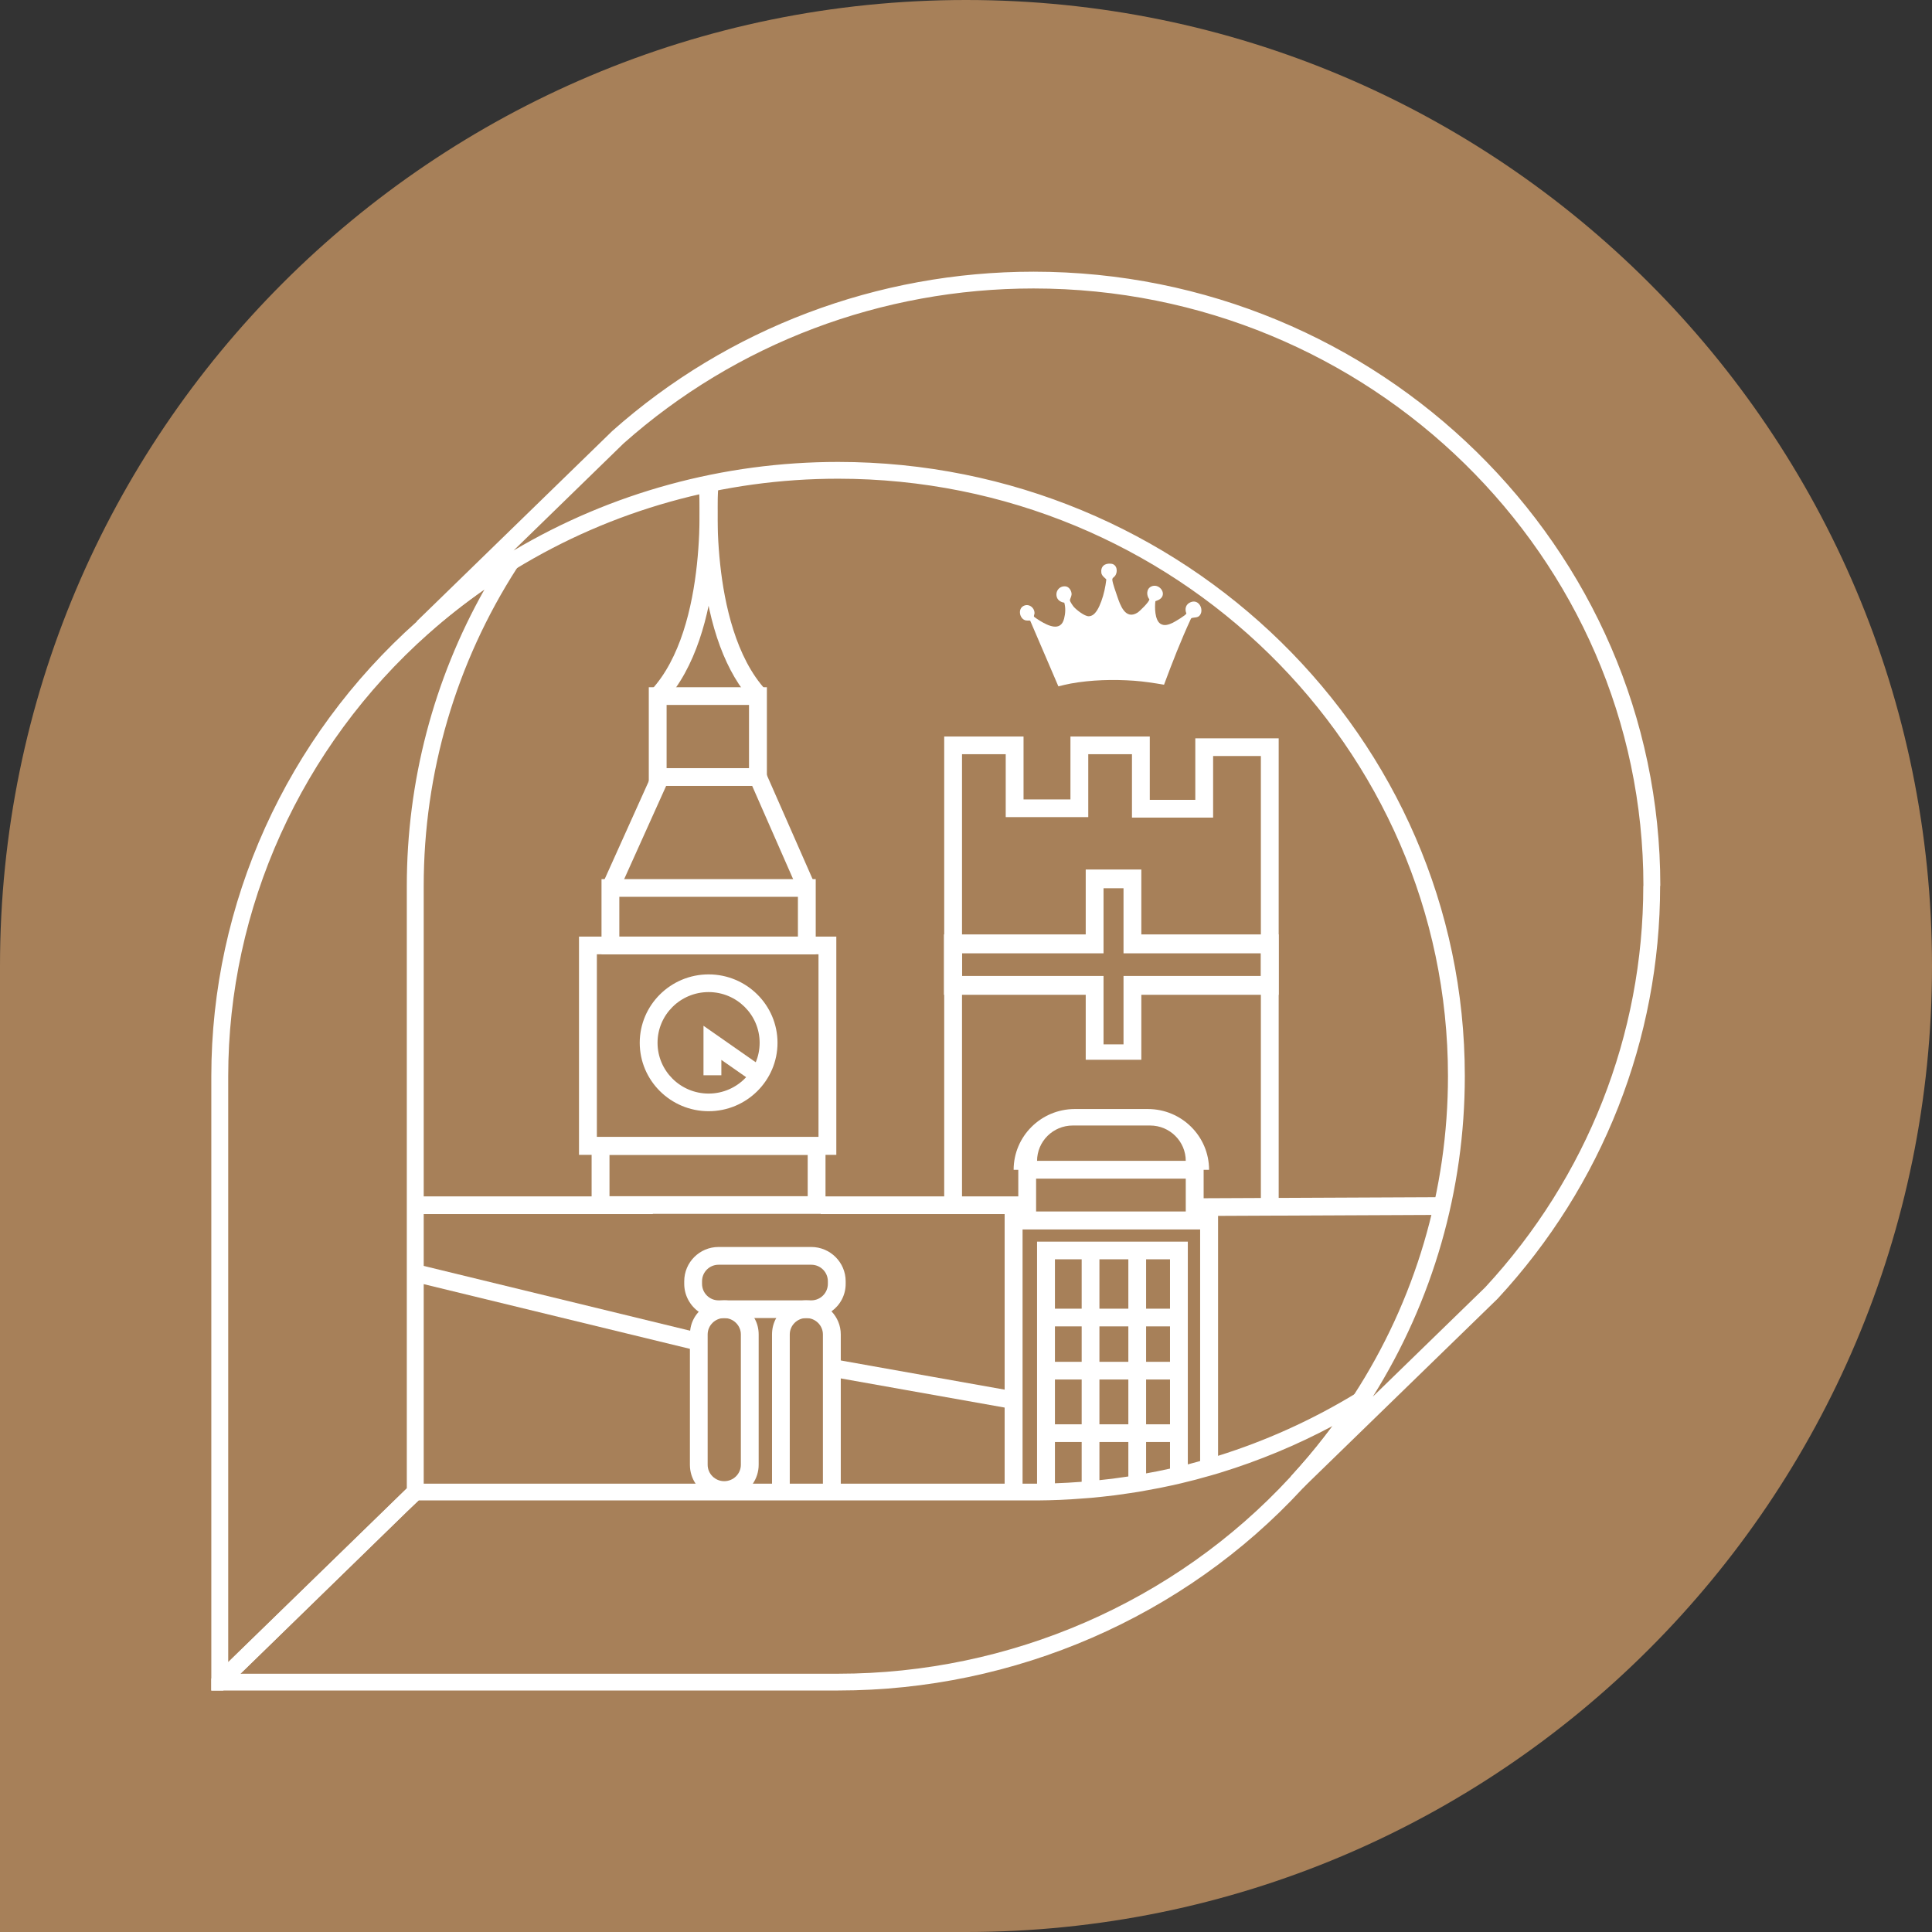 <?xml version="1.0" encoding="UTF-8"?> <svg xmlns="http://www.w3.org/2000/svg" width="32" height="32" viewBox="0 0 32 32" fill="none"><rect x="0" y="0" width="32" height="32" fill="#333333" stroke="none"/><path d="M0 16C0 7.163 7.163 0 16 0V0C24.837 0 32 7.163 32 16V16C32 24.837 24.837 32 16 32H0V16Z" fill="#A78059"></path><path d="M8.46 9.307L8.39 9.193C7.859 9.518 7.361 9.886 6.911 10.288C6.909 10.29 6.908 10.291 6.906 10.293C4.742 12.217 3.5 14.963 3.5 17.827V28H3.697L3.982 27.722L4.08 27.627L6.746 25.028L7.018 24.769V14.676C7.018 12.799 7.552 10.98 8.563 9.409L8.564 9.409C8.57 9.401 8.575 9.392 8.58 9.384L8.46 9.307ZM6.738 14.676V24.651L3.78 27.53V17.827C3.78 15.04 4.989 12.367 7.097 10.495C7.387 10.236 7.698 9.992 8.024 9.764C7.181 11.259 6.738 12.944 6.738 14.676Z" fill="white"></path><path d="M22.663 23.252L22.54 23.189V23.052L22.479 23.053L22.444 23.087C22.44 23.089 22.436 23.092 22.432 23.094C21.725 23.522 20.966 23.866 20.175 24.113C20.162 24.118 20.148 24.121 20.135 24.125L20.097 24.136C20.024 24.158 19.952 24.18 19.878 24.199C19.865 24.203 19.853 24.206 19.84 24.21C19.785 24.226 19.73 24.24 19.674 24.255L19.64 24.264C19.554 24.285 19.467 24.305 19.379 24.325C19.369 24.327 19.359 24.329 19.349 24.331C19.228 24.358 19.106 24.383 18.983 24.404C18.975 24.407 18.967 24.408 18.958 24.409C18.869 24.426 18.78 24.441 18.689 24.455C18.681 24.456 18.674 24.457 18.667 24.458C18.497 24.484 18.349 24.503 18.21 24.516H18.209L18.192 24.518C18.101 24.528 18.009 24.537 17.916 24.543C17.912 24.543 17.908 24.544 17.904 24.544C17.764 24.555 17.62 24.563 17.473 24.568C17.375 24.572 17.277 24.573 17.177 24.574H6.821L3.78 27.531L3.5 27.804V28H13.884C16.807 28 19.61 26.782 21.569 24.661L21.598 24.629L21.609 24.618C21.7 24.518 21.791 24.417 21.875 24.315C21.969 24.203 22.061 24.091 22.149 23.977C22.238 23.866 22.326 23.747 22.409 23.628C22.455 23.566 22.497 23.505 22.532 23.449C22.575 23.39 22.616 23.329 22.655 23.267L22.654 23.266L22.663 23.252ZM21.961 23.764C21.96 23.767 21.958 23.769 21.955 23.772C21.946 23.784 21.937 23.795 21.929 23.806C21.853 23.904 21.774 24.002 21.694 24.098C21.675 24.119 21.657 24.141 21.639 24.162C21.601 24.207 21.561 24.253 21.522 24.297C21.482 24.343 21.441 24.388 21.401 24.433L21.381 24.454L21.367 24.469C19.456 26.537 16.729 27.722 13.884 27.722H3.982L4.08 27.627L6.747 25.031L6.934 24.852H17.178C17.436 24.85 17.687 24.84 17.925 24.82C18.025 24.814 18.124 24.805 18.223 24.794L18.253 24.791C18.392 24.777 18.542 24.758 18.708 24.732C18.81 24.718 18.909 24.701 19.008 24.682C19.143 24.659 19.276 24.632 19.408 24.603C19.509 24.581 19.609 24.558 19.707 24.532C19.778 24.516 19.846 24.497 19.915 24.477C20.003 24.454 20.089 24.429 20.177 24.403L20.216 24.391C20.859 24.193 21.479 23.935 22.07 23.62H22.07C22.071 23.619 22.072 23.619 22.073 23.618C22.036 23.668 21.999 23.717 21.961 23.764Z" fill="white"></path><path d="M21.581 24.646L21.38 24.453C21.767 24.035 22.117 23.584 22.419 23.113C23.442 21.537 23.983 19.708 23.983 17.824C23.983 12.368 19.451 7.929 13.881 7.929C11.985 7.929 10.136 8.447 8.534 9.427C8.017 9.743 7.533 10.101 7.094 10.492L6.903 10.29L10.143 7.137C12.056 5.437 14.534 4.5 17.119 4.5C22.843 4.5 27.5 9.064 27.5 14.673H27.22C27.22 9.217 22.689 4.778 17.119 4.778C14.602 4.778 12.191 5.689 10.329 7.344L8.507 9.118C10.125 8.158 11.98 7.651 13.881 7.651C19.605 7.651 24.262 12.215 24.262 17.824C24.262 19.709 23.736 21.541 22.739 23.132L24.599 21.323C26.289 19.498 27.218 17.137 27.218 14.673H27.497C27.497 17.207 26.542 19.635 24.808 21.508L24.796 21.52L21.581 24.646Z" fill="white"></path><path d="M9.59 19.128H13.852V15.513H9.59V19.128ZM9.886 15.806H13.557V18.833H9.886V15.806Z" fill="white"></path><path d="M11.737 16.139C11.108 16.139 10.596 16.647 10.596 17.272C10.596 17.897 11.108 18.405 11.737 18.405C12.366 18.405 12.878 17.897 12.878 17.272C12.878 16.647 12.366 16.139 11.737 16.139ZM12.358 17.842C12.203 18.009 11.982 18.113 11.737 18.113C11.27 18.113 10.891 17.736 10.891 17.272C10.891 16.808 11.27 16.432 11.737 16.432C12.203 16.432 12.582 16.808 12.582 17.272C12.582 17.387 12.559 17.496 12.517 17.595C12.479 17.686 12.425 17.769 12.358 17.841L12.358 17.842Z" fill="white"></path><path d="M12.485 17.93L11.948 17.555V17.81H11.652V16.99L12.654 17.69L12.485 17.93Z" fill="white"></path><path d="M9.963 15.807H13.511V14.561H9.963V15.807ZM10.258 14.854H13.216V15.513H10.258V14.854Z" fill="white"></path><path d="M9.799 20.105H13.673V18.832H9.799V20.105ZM13.378 19.813H10.095V19.127H13.378V19.813Z" fill="white"></path><path d="M10.245 14.768L9.976 14.648L10.843 12.723H12.651L13.498 14.649L13.227 14.767L12.458 13.016H11.034L10.245 14.768Z" fill="white"></path><path d="M10.746 13.016H12.702V11.383H10.746V13.016ZM11.041 11.676H12.406V12.723H11.041V11.676Z" fill="white"></path><path d="M11.002 11.63L10.785 11.431C11.753 10.386 11.576 8.06 11.574 8.037L11.868 8.013C11.876 8.114 12.057 10.491 11.002 11.63Z" fill="white"></path><path d="M12.47 11.63C12.024 11.148 11.743 10.39 11.635 9.379C11.555 8.635 11.602 8.038 11.604 8.013L11.899 8.037C11.898 8.042 11.851 8.636 11.929 9.353C11.999 10.003 12.187 10.891 12.687 11.431L12.47 11.63Z" fill="white"></path><path d="M16.866 20.361H19.936V19.23H16.866V20.361ZM17.161 19.522H19.64V20.068H17.161V19.522Z" fill="white"></path><path d="M16.64 20.068V24.713H17.177C17.426 24.711 17.673 24.701 17.916 24.683C18.015 24.675 18.113 24.667 18.21 24.656C18.215 24.656 18.219 24.656 18.223 24.654H16.937V20.361H19.878V24.344C19.978 24.317 20.075 24.288 20.175 24.259V20.068H16.64Z" fill="white"></path><path d="M17.177 20.565V24.713C17.426 24.711 17.673 24.701 17.916 24.682C18.015 24.675 18.113 24.666 18.21 24.656C18.215 24.656 18.219 24.656 18.223 24.654H17.473V20.858H19.379V24.467C19.478 24.446 19.576 24.422 19.674 24.398V20.565H17.177Z" fill="white"></path><path d="M18.21 20.783V24.656C18.113 24.667 18.015 24.675 17.916 24.682V20.783H18.21Z" fill="white"></path><path d="M18.983 20.783H18.689V24.654H18.983V20.783Z" fill="white"></path><path d="M19.526 21.676H17.396V21.969H19.526V21.676Z" fill="white"></path><path d="M19.526 22.556H17.396V22.849H19.526V22.556Z" fill="white"></path><path d="M19.526 23.591H17.396V23.884H19.526V23.591Z" fill="white"></path><path d="M19.012 18.369H17.803C17.243 18.369 16.789 18.82 16.789 19.376H20.026C20.026 18.82 19.572 18.369 19.012 18.369ZM17.177 19.23C17.177 18.905 17.441 18.642 17.769 18.642H19.049C19.376 18.642 19.64 18.905 19.64 19.23H17.177Z" fill="white"></path><path d="M12.494 21.831C12.398 21.657 12.211 21.538 11.995 21.538C11.828 21.538 11.677 21.61 11.573 21.727C11.495 21.811 11.443 21.92 11.431 22.04C11.428 22.06 11.427 22.082 11.427 22.103V24.261C11.427 24.377 11.461 24.485 11.522 24.575C11.558 24.629 11.603 24.675 11.656 24.714C11.751 24.786 11.867 24.827 11.995 24.827C12.124 24.827 12.241 24.786 12.336 24.714C12.388 24.675 12.433 24.628 12.469 24.575C12.53 24.485 12.566 24.378 12.566 24.261V22.103C12.566 22.004 12.541 21.912 12.494 21.831ZM12.271 22.103V24.261C12.271 24.411 12.147 24.533 11.995 24.533C11.845 24.533 11.721 24.411 11.721 24.261V22.103C11.721 21.953 11.845 21.831 11.995 21.831C12.147 21.831 12.271 21.953 12.271 22.103Z" fill="white"></path><path d="M13.772 21.72C13.669 21.607 13.521 21.538 13.355 21.538C13.14 21.538 12.953 21.657 12.857 21.831C12.811 21.912 12.787 22.004 12.787 22.103V24.714H13.081V22.103C13.081 21.953 13.204 21.831 13.355 21.831C13.507 21.831 13.63 21.953 13.63 22.103V24.714H13.926V22.103C13.926 21.954 13.867 21.82 13.772 21.72Z" fill="white"></path><path d="M13.437 20.654H11.901C11.587 20.654 11.333 20.909 11.333 21.222V21.264C11.333 21.454 11.428 21.624 11.573 21.727C11.667 21.792 11.78 21.831 11.901 21.831H13.437C13.561 21.831 13.677 21.791 13.772 21.72C13.915 21.618 14.007 21.452 14.007 21.264V21.222C14.007 20.909 13.751 20.654 13.437 20.654ZM11.901 21.538C11.751 21.538 11.628 21.416 11.628 21.264V21.222C11.628 21.07 11.751 20.948 11.901 20.948H13.437C13.589 20.948 13.712 21.07 13.712 21.222V21.264C13.712 21.416 13.589 21.538 13.437 21.538H11.901Z" fill="white"></path><path d="M10.813 19.816H6.891V20.109H10.813V19.816Z" fill="white"></path><path d="M16.913 19.816H13.594V20.109H16.913V19.816Z" fill="white"></path><path d="M19.902 20.14L19.879 19.847L23.913 19.829L23.902 20.122L19.902 20.14Z" fill="white"></path><path d="M16.641 23.314L13.757 22.801L13.809 22.513L16.641 23.017V23.314Z" fill="white"></path><path d="M11.538 22.368L6.823 21.222L6.937 20.948L11.608 22.084L11.538 22.368Z" fill="white"></path><path d="M19.137 9.958C19.124 10.057 19.126 10.267 19.218 10.33C19.284 10.374 19.358 10.346 19.423 10.316C19.458 10.299 19.644 10.19 19.65 10.161C19.618 10.082 19.642 10.004 19.724 9.973C19.868 9.917 19.952 10.119 19.862 10.203C19.822 10.24 19.745 10.219 19.726 10.247C19.56 10.605 19.417 10.972 19.28 11.341C19.115 11.313 18.949 11.287 18.782 11.275C18.44 11.251 18.075 11.26 17.738 11.321C17.668 11.334 17.599 11.351 17.53 11.368L17.064 10.282C17.059 10.275 17.011 10.28 16.996 10.277C16.895 10.262 16.854 10.104 16.94 10.044C17.028 9.984 17.135 10.057 17.135 10.156C17.135 10.172 17.12 10.202 17.126 10.213C17.131 10.222 17.208 10.272 17.223 10.281C17.357 10.363 17.569 10.469 17.625 10.246C17.647 10.16 17.652 10.068 17.628 9.982C17.576 9.976 17.521 9.944 17.505 9.892C17.474 9.796 17.545 9.702 17.648 9.712C17.709 9.718 17.75 9.787 17.749 9.845C17.748 9.876 17.72 9.926 17.721 9.943C17.723 9.965 17.768 10.031 17.784 10.05C17.828 10.101 17.963 10.207 18.031 10.207C18.146 10.207 18.207 10.048 18.241 9.959C18.284 9.843 18.309 9.722 18.324 9.6C18.323 9.585 18.25 9.546 18.242 9.491C18.227 9.381 18.298 9.325 18.404 9.337C18.5 9.347 18.521 9.466 18.469 9.538C18.448 9.567 18.419 9.568 18.424 9.61C18.432 9.672 18.482 9.809 18.504 9.874C18.553 10.019 18.637 10.271 18.838 10.149C18.876 10.126 19.038 9.967 19.037 9.927C18.986 9.863 18.985 9.753 19.069 9.714C19.193 9.656 19.324 9.818 19.228 9.91C19.205 9.933 19.167 9.947 19.137 9.958Z" fill="white"></path><path d="M21.179 19.892H20.884V12.522H20.093V13.542H18.749V12.492H18.025V13.534H16.658V12.492H15.934V19.829H15.639V12.199H16.953V13.241H17.73V12.199H19.044V13.248H19.798V12.229H21.179V19.892Z" fill="white"></path><path d="M18.904 15.477V14.402H17.983V15.477H15.635V16.477H17.983V17.553H18.904V16.477H21.179V15.477H18.904ZM20.885 16.165H18.609V17.298H18.278V16.165H15.935V15.79H18.278V14.712H18.609V15.79H20.885V16.165Z" fill="white"></path></svg> 